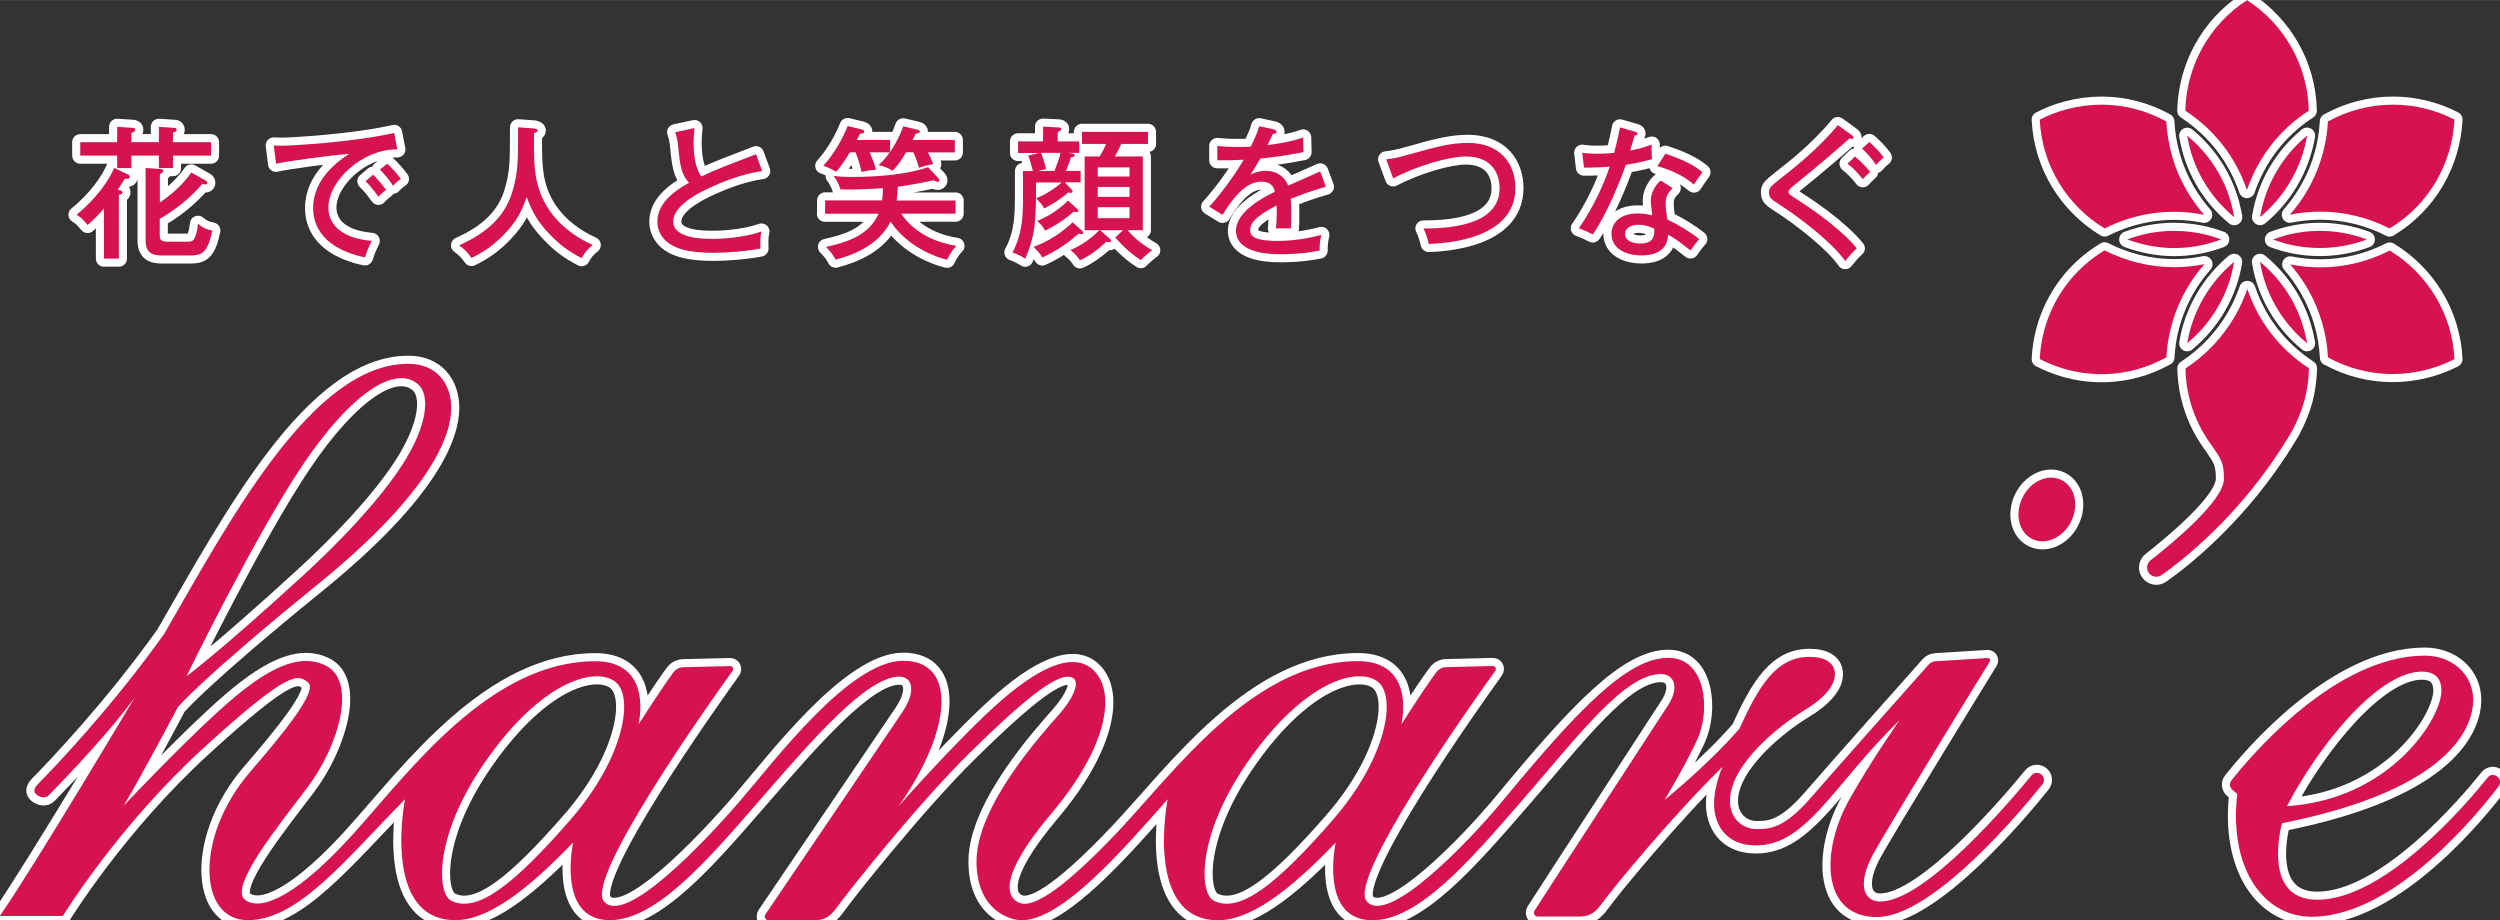 <?xml version="1.0" encoding="UTF-8"?><svg id="b" xmlns="http://www.w3.org/2000/svg" width="92.74mm" height="34.13mm" viewBox="0 0 262.9 96.74"><rect x="0" y="0" width="262.9" height="96.74" fill="#333333" stroke="none"/><defs><style>.d{fill:none;stroke:#fff;stroke-linecap:round;stroke-linejoin:round;stroke-width:1.7px;}.e{fill:#d6124f;stroke-width:0px;}</style></defs><g id="c"><path class="d" d="M244.81,37.58c4.26,2.34,9.24,2.26,13.3.18-.23-4.84-2.9-9.05-6.81-11.42-2.29,1.17-4.78,1.77-7.3,1.77-1.05,0-2.11-.1-3.16-.31.68.78,1.3,1.64,1.83,2.56,1.3,2.25,2.01,4.71,2.14,7.23Z"/><path class="d" d="M240.93,45.49c.04-.08.09-.15.14-.22h-.02c.54-.99.98-2.04,1.29-3.16.3-1.12.44-2.26.47-3.39-3.06-1.99-5.32-4.89-6.48-8.34-.34.99-.78,1.96-1.32,2.89-1.3,2.24-3.08,4.1-5.19,5.47.06,3.09,1.12,5.93,2.86,8.23h0c.88,1.32,1.19,1.67,1.19,3.38,0,2.33-5.62,6.93-7.71,8.56-.42.33-.5.94-.17,1.36.32.41.89.5,1.32.2,2.14-1.5,8.37-6.31,13.31-14.46.11-.17.21-.34.32-.52Z"/><path class="d" d="M231.82,27.77c-1.03.21-2.09.32-3.18.32-2.64,0-5.12-.65-7.32-1.77-3.15,1.9-5.41,4.89-6.36,8.45-.26.98-.41,1.98-.46,2.98,3.14,1.62,6.72,2.03,10.15,1.11,1.12-.3,2.18-.75,3.17-1.29.2-3.74,1.67-7.15,4-9.79Z"/><path class="d" d="M221.33,24.02c3.25-1.65,6.89-2.15,10.46-1.44-.69-.79-1.31-1.65-1.85-2.58-1.32-2.28-2-4.76-2.13-7.23-2.12-1.17-4.45-1.77-6.81-1.77-1.23,0-2.47.16-3.69.49-.98.26-1.92.63-2.81,1.09.23,4.85,2.9,9.07,6.83,11.44Z"/><path class="d" d="M236.29,19.97c.34-.99.78-1.96,1.31-2.89,1.32-2.28,3.12-4.11,5.19-5.45-.1-4.87-2.66-9.14-6.49-11.62-4.08,2.63-6.39,7.05-6.49,11.63,3.05,1.99,5.31,4.89,6.48,8.34Z"/><path class="d" d="M234.67,21.51c-.77-2.88-2.4-5.38-4.66-7.24.27,1.62.81,3.22,1.68,4.72.86,1.49,1.97,2.77,3.26,3.84-.08-.44-.17-.88-.29-1.32Z"/><path class="d" d="M223.7,25.17c1.54.57,3.2.91,4.94.91s3.4-.33,4.94-.91c-.42-.16-.84-.29-1.27-.41-1.22-.33-2.46-.49-3.69-.49-1.68,0-3.34.31-4.92.9Z"/><path class="d" d="M237.94,28.84c.77,2.88,2.41,5.38,4.67,7.25-.28-1.64-.83-3.24-1.69-4.72-.86-1.49-1.97-2.78-3.26-3.84.07.44.17.88.28,1.32Z"/><path class="d" d="M248.89,25.17c-1.54-.57-3.19-.9-4.93-.9s-3.4.33-4.94.91c.41.15.84.29,1.27.41,2.88.77,5.86.61,8.6-.41Z"/><path class="d" d="M242.6,14.26c-1.27,1.05-2.37,2.33-3.24,3.83-.86,1.49-1.42,3.09-1.69,4.73,2.57-2.12,4.36-5.14,4.94-8.56Z"/><path class="d" d="M230.01,36.08c1.28-1.06,2.38-2.34,3.24-3.82.86-1.49,1.42-3.09,1.69-4.73-2.56,2.12-4.36,5.14-4.93,8.56Z"/><path class="d" d="M243.97,22.25c2.63,0,5.12.65,7.32,1.77,4.18-2.52,6.59-6.88,6.82-11.45-2.06-1.06-4.26-1.57-6.45-1.57-2.4,0-4.77.61-6.86,1.77-.2,3.75-1.67,7.15-4,9.8,1.03-.2,2.09-.32,3.18-.32Z"/><path class="d" d="M216.78,50.47c-1.41-.7-3.24.12-4.09,1.83-.85,1.72-.4,3.67,1.01,4.37,1.41.7,3.25-.12,4.1-1.83.85-1.72.4-3.67-1.02-4.37Z"/><path class="d" d="M213.66,81.5c-2.19,2.67-11.18,13.3-15.95,13.3-1.68,0-2.52-1.78-.64-5.15,1.71-3.06,10.56-17.47,12.17-20.08.11-.18-.03-.39-.23-.38l-5.47.34c-.28.02-.53.14-.72.35-1.63,1.83-9.75,10.95-12.29,13.89-2.82,3.27-4.31,3.41-5.79,3.41s-2.82-1.09-2.82-2.97c0-3.91,5.49-8.12,7.72-9.45,2.23-1.34,3.32-2.67,3.32-3.86s-.99-1.83-2.67-1.83c-3.46,0-5.3,2.97-7.38,7.57-3.47,3.96-7.87,7.48-7.87,7.48,0,0,1.98-3.22,3.42-6.29,1.44-3.07.99-8.66-3.02-8.66-4.31,0-9.5,5.45-17.43,15.05-3.57,4.33-12.13,13.22-14.3,10.54-1.98-2.43,11.14-20.9,13.54-24.23.15-.21,0-.51-.26-.5l-4.89.12c-.42,0-.82.21-1.07.55-1.47,2-3.65,5.45-3.65,5.45.69-3.71-.55-6.63-4.56-6.63-10.99,0-19.23,11.55-25.25,17.92-6.44,6.81-9.14,7.94-10.3,7.52-1.48-.53-2.33-2.77,3.32-9.45,5.64-6.68,6.68-12.18,4.75-14.65-1.93-2.48-5.54-1.09-9.9,2.67-4.36,3.76-10.94,11.24-10.94,11.24,5.69-8.07,6.14-15.29.49-15.29s-13.51,10.5-17.18,14.75c-3.66,4.26-12.13,13.22-14.31,10.54-1.98-2.43,11.14-20.9,13.54-24.23.15-.21,0-.51-.27-.5l-4.89.12c-.42,0-.82.21-1.07.55-1.47,2-3.65,5.45-3.65,5.45.69-3.71-.54-6.63-4.55-6.63-10.99,0-19.4,11.39-25.25,17.92-5.84,6.54-9.8,8.47-11.58,7.18-1.78-1.29,3.51-7.8,6.53-11.8,3.37-4.45,5.25-11.22,1.93-12.85-3.32-1.64-7.32,1.19-11.53,5.05-4.21,3.86-9.71,9.7-9.71,9.7,1.88-3.12,5.69-10.35,5.69-10.35,0,0,2.33-2.87,14.65-12.87,12.33-10,14.11-15.94,14.11-18.61s-1.63-4.65-4.5-4.65c-10.05,0-18.66,16.24-25.69,28.41-5.54,7.76-11.42,13.91-13.27,15.79-.44.45-.52.82-.12,1.13.4.31.92.4,1.27.04,1.75-1.79,6.56-6.8,9.05-10.32,0,0-10.44,17.57-14.21,23.02h6.63s5.79-9.45,14.8-17.67c9.01-8.22,9.9-7.77,10.99-6.88,1.09.89-2.78,5.55-6.14,9.45-5.74,6.68-5.49,15.54-.2,15.54s10.25-6.33,16.53-12.72c0,0-2.52,12.72,5.3,12.72,4.01,0,8.71-4.38,12.38-8.16,0,0-1.78,8.16,3.86,8.16,4.86,0,10.25-6.26,15.64-12.47,5.71-6.58,11.39-13.14,14.8-13.14,1.34,0,1.83,1.46.35,3.69-1.33,1.99-12.15,17.94-14.43,21.31-.18.27.01.62.33.62h4.59c.94,0,1.68-.05,2.62-1.38.94-1.34,8.37-10.74,13.96-16.24,5.59-5.5,8.76-7.99,10.3-7.99s.84,1.95-.89,3.93c-1.73,1.98-8.71,9.6-8.71,15.49,0,5.1,3.46,6.19,4.75,6.19,4.29,0,10.79-7.57,15.35-12.72,0,0-2.52,12.72,5.3,12.72,4.01,0,8.71-4.38,12.37-8.16,0,0-1.78,8.16,3.86,8.16,4.86,0,10.24-6.26,15.64-12.47,5.94-6.83,10.84-13.42,14.7-13.42,1.44,0,1.93,1.44.79,3.22s-12.52,19.2-14.08,21.66c-.17.27.01.62.33.62h4.15c.94,0,1.68-.05,2.62-1.39.94-1.33,7.08-8.86,12.67-14.36,0,0-.89,1.88-.89,3.91s1.14,4.36,4.41,4.36c5.35,0,8.17-6.44,15.1-13.17,0,0-3,4.25-5.35,8.47-2.92,5.25-2.92,12.23,2.97,12.23s15.3-11.32,17.4-13.96c.24-.31.21-.75-.09-1.01-.31-.28-.8-.25-1.07.08ZM31.88,48.82c5.05-7.48,9.68-10.49,12.08-8.42,1.29,1.11,1.04,4.32-1.68,8.51-2.47,3.81-6.62,8.14-10.49,11.68-8.76,8.02-12.18,10.52-12.18,10.52,0,0,7.23-14.83,12.28-22.3ZM59.95,86.24c-5.74,6.58-9.75,9.9-12.52,8.46-1.48-.76-1.88-6.88,3.81-14.9,5.69-8.02,11.09-9.65,13.32-8.22,2.23,1.43,1.14,8.07-4.6,14.65ZM140.14,86.24c-5.74,6.58-9.75,9.9-12.52,8.46-1.48-.76-1.88-6.88,3.81-14.9,5.69-8.02,11.09-9.65,13.32-8.22,2.23,1.43,1.14,8.07-4.61,14.65Z"/><path class="d" d="M262.67,81.72l-.08-.07c-.29-.25-.73-.22-.97.09-2.03,2.54-10.74,12.87-17.94,12.87-5.97,0-3.7-8.05-3.7-8.05,17.95-3.57,20.1-10.26,20.1-12.97s-2.25-4.65-5.08-4.65c-9.44,0-18.34,10.58-20.34,13.12-.24.3-.2.74.1.99l.51.44c-.89,7.76,2.71,12.91,7.82,12.91,8.81,0,17.78-11.22,19.69-13.75.21-.28.17-.68-.1-.92ZM254.69,70.62c1.12,0,2.05.49,2.05,2.01,0,2.9-5.31,11.42-16.24,12.14,3.33-6.4,9.6-14.15,14.19-14.15Z"/><path class="e" d="M244.81,37.58c4.26,2.34,9.24,2.26,13.3.18-.23-4.84-2.9-9.05-6.81-11.42-2.29,1.17-4.78,1.77-7.3,1.77-1.05,0-2.11-.1-3.16-.31.68.78,1.3,1.64,1.83,2.56,1.3,2.25,2.01,4.71,2.14,7.23Z"/><path class="e" d="M240.93,45.49c.04-.08.09-.15.14-.22h-.02c.54-.99.98-2.04,1.29-3.16.3-1.12.44-2.26.47-3.39-3.06-1.99-5.32-4.89-6.48-8.34-.34.99-.78,1.96-1.32,2.89-1.3,2.24-3.08,4.1-5.19,5.47.06,3.09,1.12,5.93,2.86,8.23h0c.88,1.32,1.19,1.67,1.19,3.38,0,2.33-5.62,6.93-7.71,8.56-.42.33-.5.94-.17,1.36.32.41.89.5,1.32.2,2.14-1.5,8.37-6.31,13.31-14.46.11-.17.21-.34.32-.52Z"/><path class="e" d="M231.82,27.77c-1.03.21-2.09.32-3.18.32-2.64,0-5.12-.65-7.32-1.77-3.15,1.9-5.41,4.89-6.36,8.45-.26.98-.41,1.98-.46,2.98,3.14,1.62,6.72,2.03,10.15,1.11,1.12-.3,2.18-.75,3.17-1.29.2-3.74,1.67-7.15,4-9.79Z"/><path class="e" d="M221.33,24.02c3.25-1.65,6.89-2.15,10.46-1.44-.69-.79-1.31-1.65-1.85-2.58-1.32-2.28-2-4.76-2.13-7.23-2.12-1.17-4.45-1.77-6.81-1.77-1.23,0-2.47.16-3.69.49-.98.26-1.92.63-2.81,1.09.23,4.85,2.9,9.07,6.83,11.44Z"/><path class="e" d="M236.29,19.97c.34-.99.78-1.96,1.31-2.89,1.32-2.28,3.12-4.11,5.19-5.45-.1-4.87-2.66-9.14-6.49-11.62-4.08,2.63-6.39,7.05-6.49,11.63,3.05,1.99,5.31,4.89,6.48,8.34Z"/><path class="e" d="M234.67,21.51c-.77-2.88-2.4-5.38-4.66-7.24.27,1.62.81,3.22,1.68,4.72.86,1.49,1.97,2.77,3.26,3.84-.08-.44-.17-.88-.29-1.32Z"/><path class="e" d="M223.7,25.17c1.54.57,3.2.91,4.94.91s3.4-.33,4.94-.91c-.42-.16-.84-.29-1.27-.41-1.22-.33-2.46-.49-3.69-.49-1.68,0-3.34.31-4.92.9Z"/><path class="e" d="M237.94,28.84c.77,2.88,2.41,5.38,4.67,7.25-.28-1.64-.83-3.24-1.69-4.72-.86-1.49-1.97-2.78-3.26-3.84.07.44.17.88.28,1.32Z"/><path class="e" d="M248.89,25.17c-1.54-.57-3.19-.9-4.93-.9s-3.4.33-4.94.91c.41.15.84.29,1.27.41,2.88.77,5.86.61,8.6-.41Z"/><path class="e" d="M242.6,14.26c-1.27,1.05-2.37,2.33-3.24,3.83-.86,1.49-1.42,3.09-1.69,4.73,2.57-2.12,4.36-5.14,4.94-8.56Z"/><path class="e" d="M230.01,36.08c1.28-1.06,2.38-2.34,3.24-3.82.86-1.49,1.42-3.09,1.69-4.73-2.56,2.12-4.36,5.14-4.93,8.56Z"/><path class="e" d="M243.97,22.25c2.63,0,5.12.65,7.32,1.77,4.18-2.52,6.59-6.88,6.82-11.45-2.06-1.06-4.26-1.57-6.45-1.57-2.4,0-4.77.61-6.86,1.77-.2,3.75-1.67,7.15-4,9.8,1.03-.2,2.09-.32,3.18-.32Z"/><path class="e" d="M216.78,50.47c-1.41-.7-3.24.12-4.09,1.83-.85,1.72-.4,3.67,1.01,4.37,1.41.7,3.25-.12,4.1-1.83.85-1.72.4-3.67-1.02-4.37Z"/><path class="e" d="M213.66,81.5c-2.19,2.67-11.18,13.3-15.95,13.3-1.68,0-2.52-1.78-.64-5.15,1.71-3.06,10.56-17.47,12.17-20.08.11-.18-.03-.39-.23-.38l-5.47.34c-.28.02-.53.14-.72.35-1.63,1.83-9.75,10.95-12.29,13.89-2.82,3.27-4.31,3.41-5.79,3.41s-2.82-1.09-2.82-2.97c0-3.91,5.49-8.12,7.72-9.45,2.23-1.34,3.32-2.67,3.32-3.86s-.99-1.83-2.67-1.83c-3.46,0-5.3,2.97-7.38,7.57-3.47,3.96-7.87,7.48-7.87,7.48,0,0,1.98-3.22,3.42-6.29,1.44-3.07.99-8.66-3.02-8.66-4.31,0-9.5,5.45-17.43,15.05-3.57,4.33-12.13,13.22-14.3,10.54-1.98-2.43,11.14-20.9,13.54-24.23.15-.21,0-.51-.26-.5l-4.89.12c-.42,0-.82.21-1.07.55-1.47,2-3.65,5.45-3.65,5.45.69-3.71-.55-6.63-4.56-6.63-10.99,0-19.23,11.55-25.25,17.92-6.44,6.81-9.14,7.94-10.3,7.52-1.48-.53-2.33-2.77,3.32-9.45,5.64-6.68,6.68-12.18,4.75-14.65-1.93-2.48-5.54-1.09-9.9,2.67-4.36,3.76-10.94,11.24-10.94,11.24,5.69-8.07,6.14-15.29.49-15.29s-13.51,10.5-17.18,14.75c-3.66,4.26-12.13,13.22-14.31,10.54-1.98-2.43,11.14-20.9,13.54-24.23.15-.21,0-.51-.27-.5l-4.89.12c-.42,0-.82.21-1.07.55-1.47,2-3.65,5.45-3.65,5.45.69-3.71-.54-6.63-4.55-6.63-10.99,0-19.4,11.39-25.25,17.92-5.84,6.54-9.8,8.47-11.58,7.18-1.78-1.29,3.51-7.8,6.53-11.8,3.37-4.45,5.25-11.22,1.93-12.85-3.32-1.64-7.32,1.19-11.53,5.05-4.21,3.86-9.71,9.7-9.71,9.7,1.88-3.12,5.69-10.35,5.69-10.35,0,0,2.33-2.87,14.65-12.87,12.33-10,14.11-15.94,14.11-18.61s-1.63-4.65-4.5-4.65c-10.05,0-18.66,16.24-25.69,28.41-5.54,7.76-11.42,13.91-13.27,15.79-.44.45-.52.82-.12,1.13.4.31.92.4,1.27.04,1.75-1.79,6.56-6.8,9.05-10.32,0,0-10.44,17.57-14.21,23.02h6.63s5.79-9.45,14.8-17.67c9.01-8.22,9.9-7.77,10.99-6.88,1.09.89-2.78,5.55-6.14,9.45-5.74,6.68-5.49,15.54-.2,15.54s10.25-6.33,16.53-12.72c0,0-2.52,12.72,5.3,12.72,4.01,0,8.71-4.38,12.38-8.16,0,0-1.78,8.16,3.86,8.16,4.86,0,10.25-6.26,15.64-12.47,5.71-6.58,11.39-13.14,14.8-13.14,1.34,0,1.83,1.46.35,3.69-1.33,1.99-12.15,17.94-14.43,21.31-.18.27.01.62.33.62h4.59c.94,0,1.68-.05,2.62-1.38.94-1.34,8.37-10.74,13.96-16.24,5.59-5.5,8.76-7.99,10.3-7.99s.84,1.95-.89,3.93c-1.73,1.98-8.71,9.6-8.71,15.49,0,5.1,3.46,6.19,4.75,6.19,4.29,0,10.79-7.57,15.35-12.72,0,0-2.52,12.72,5.3,12.72,4.01,0,8.71-4.38,12.37-8.16,0,0-1.78,8.16,3.86,8.16,4.86,0,10.24-6.26,15.64-12.47,5.94-6.83,10.84-13.42,14.7-13.42,1.44,0,1.93,1.44.79,3.22s-12.52,19.2-14.08,21.66c-.17.27.01.62.33.62h4.15c.94,0,1.68-.05,2.62-1.39.94-1.33,7.08-8.86,12.67-14.36,0,0-.89,1.88-.89,3.91s1.14,4.36,4.41,4.36c5.35,0,8.17-6.44,15.1-13.17,0,0-3,4.25-5.35,8.47-2.92,5.25-2.92,12.23,2.97,12.23s15.3-11.32,17.4-13.96c.24-.31.21-.75-.09-1.01-.31-.28-.8-.25-1.07.08ZM31.88,48.82c5.05-7.48,9.68-10.49,12.08-8.42,1.29,1.11,1.04,4.32-1.68,8.51-2.47,3.81-6.62,8.14-10.49,11.68-8.76,8.02-12.18,10.52-12.18,10.52,0,0,7.23-14.83,12.28-22.3ZM59.95,86.24c-5.74,6.58-9.75,9.9-12.52,8.46-1.48-.76-1.88-6.88,3.81-14.9,5.69-8.02,11.09-9.65,13.32-8.22,2.23,1.43,1.14,8.07-4.6,14.65ZM140.14,86.24c-5.74,6.58-9.75,9.9-12.52,8.46-1.48-.76-1.88-6.88,3.81-14.9,5.69-8.02,11.09-9.65,13.32-8.22,2.23,1.43,1.14,8.07-4.61,14.65Z"/><path class="e" d="M262.67,81.72l-.08-.07c-.29-.25-.73-.22-.97.09-2.03,2.54-10.74,12.87-17.94,12.87-5.97,0-3.7-8.05-3.7-8.05,17.95-3.57,20.1-10.26,20.1-12.97s-2.25-4.65-5.08-4.65c-9.44,0-18.34,10.58-20.34,13.12-.24.3-.2.74.1.99l.51.44c-.89,7.76,2.71,12.91,7.82,12.91,8.81,0,17.78-11.22,19.69-13.75.21-.28.17-.68-.1-.92ZM254.69,70.62c1.12,0,2.05.49,2.05,2.01,0,2.9-5.31,11.42-16.24,12.14,3.33-6.4,9.6-14.15,14.19-14.15Z"/><path class="d" d="M12.67,20.02c.09.03.21.09.21.18,0,.15-.09.21-.38.29v6.7h-1.57v-5.27c-.66.74-.93,1.04-1.72,1.73-.51-.62-.69-.78-1.16-1.08,2.09-1.67,3.45-3.69,3.96-4.92l1.43.69c.11.04.21.12.21.24,0,.26-.35.23-.54.21-.15.26-.26.44-.72,1.16l.27.07ZM12.32,13.33l1.67.11c.12.02.24.06.24.2,0,.2-.21.26-.41.32v.98h2.89v-1.61l1.64.11c.08,0,.23.01.23.2,0,.19-.19.24-.39.29v1.02h4v1.41h-4v1.31h-1.48v-1.31h-2.89v1.31h-1.5v-1.31h-3.88v-1.41h3.88v-1.6ZM21.68,19.01c.08.04.12.12.12.2,0,.14-.1.18-.21.18s-.21-.03-.32-.06c-.36.45-2.08,2.36-4.47,3.67v1.67c0,.41,0,.74.8.74h2.21c.44,0,.57-.21.63-.33.12-.26.3-.69.38-1.55.53.42.8.57,1.51.71-.5,2.39-1.13,2.62-2.38,2.62h-2.68c-.9,0-1.96,0-1.96-1.58v-7.62l1.63.11c.14.01.23.07.23.2,0,.17-.17.24-.36.33v2.98c1.97-1.27,3.07-2.8,3.31-3.15l1.57.89Z"/><path class="d" d="M41.79,15.7c-3.7-.03-7.26,3.3-7.26,6.14,0,.92.42,3.11,4.56,3.49-.41.8-.57,1.31-.71,1.73-2.36-.48-5.45-1.84-5.45-5.21,0-3.18,2.89-5.09,3.79-5.67-1.78.11-6.8.8-7.69,1.04l-.24-1.93c.29.01.53.03.86.03.78,0,7.47-.35,11.8-1.35l.33,1.73ZM39.24,18.36c.32.32,1.02,1.12,1.37,1.61-.35.22-.69.59-.81.72-.62-.87-1.01-1.29-1.37-1.64l.81-.69ZM40.73,17.22c.47.39,1.11,1.16,1.43,1.59-.35.2-.66.54-.83.71-.51-.74-.8-1.1-1.38-1.69l.78-.62Z"/><path class="d" d="M56.16,13.51c.15.01.39.06.39.22,0,.11-.09.14-.39.27-.05,2.82.06,4.29.42,5.56.83,2.9,2.98,4.94,5.75,6.2-.57.47-.83.77-1.16,1.38-1.43-.72-2.41-1.49-3.52-2.67-1.29-1.38-1.82-2.53-2.26-3.76-.54,1.52-1.01,2.48-2.26,3.81-1.23,1.3-2.27,1.97-3.54,2.6-.47-.63-.72-.9-1.31-1.33,3-1.34,4.86-3.08,5.63-5.73.57-1.97.57-3.07.57-6.68l1.67.12Z"/><path class="d" d="M80.15,17.98c-2.11.3-4.23,1.14-5.84,1.91-1.58.75-3.51,1.97-3.51,3.4,0,1.82,3.21,1.82,4.21,1.82s3.36-.15,5.06-.77c-.06.26-.15.68-.1,1.79-1.49.29-3.55.45-4.91.45-2.66,0-3.72-.44-4.36-.77-.93-.5-1.57-1.4-1.57-2.49,0-1.58,1.11-2.88,3.33-4.11-.84-.89-.95-1.87-1.16-3.91-.03-.32-.09-.84-.3-1.4l2.03-.44c-.06.65-.09,1.02-.09,1.46,0,1.08.09,2.63.81,3.63.74-.36,1.78-.8,2.42-1.05.53-.21,3.15-1.22,3.33-1.29l.65,1.76Z"/><path class="d" d="M95.29,16.01c-.65,1.13-1.05,1.55-1.42,1.94-.48-.3-1.07-.53-1.47-.59.41-.39.75-.77,1.17-1.35h-2.12c.45,1.01.6,1.58.68,1.84-.33.01-.89.06-1.54.22-.17-.95-.56-1.91-.62-2.06h-.59c-.32.51-.89,1.44-1.45,2.05-.27-.18-.98-.53-1.35-.63,1.25-1.37,2.12-3.07,2.56-4.18l1.45.35c.18.04.3.11.3.24s-.11.19-.45.22c-.2.39-.24.5-.33.65h3.49v1.28c.48-.71.99-1.58,1.38-2.71l1.48.35c.14.03.27.08.27.21,0,.15-.15.17-.44.21-.12.26-.2.41-.32.66h4.44v1.31h-2.83c.17.29.36.71.56,1.23-.72.12-1.13.26-1.51.39-.17-.63-.33-1.1-.59-1.63h-.77ZM86.77,22.45v-1.38h5.99c.03-.23.08-.56.09-1.28-2.74.17-3.82.14-4.47.12-.2-.69-.51-1.13-.71-1.42.56.08,1.07.11,2,.11,3.03,0,5.92-.33,7.93-1.02l1.05,1.13c.06.06.14.17.14.24,0,.14-.12.17-.18.17-.14,0-.24-.07-.41-.17-1.42.32-3.07.59-3.79.68-.01.41-.05.81-.12,1.45h6.2v1.38h-5.72c.32.51,1.91,2.78,5.81,3.39-.21.21-.59.62-.98,1.46-.99-.22-4.05-1.22-5.95-4-1.22,2.35-3.54,3.39-5.77,3.99-.33-.59-.53-.84-1.02-1.34,2.14-.48,4.52-1.17,5.52-3.49h-5.63Z"/><path class="d" d="M113.49,14.85v1.22h-1.22l.44.06c.15.01.3.06.3.2,0,.17-.23.19-.38.21-.11.35-.15.45-.53,1.43h1.54v1.2h-1.67l.71.75c.08.08.12.14.12.21,0,.12-.12.14-.17.14-.12,0-.21-.03-.29-.04-.77.69-1.75,1.29-2.53,1.69-.23-.42-.47-.69-.86-1.07,1.14-.44,2.26-1.25,2.69-1.67h-2.69c0,3.63,0,5.46-1.14,8.02-.41-.27-.83-.48-1.34-.66,1.11-2.05,1.11-4.09,1.11-6.17v-2.39h1.04c-.18-.69-.27-1.04-.48-1.63l1.16-.27h-2.24v-1.22h2.63v-1.55l1.57.08c.12,0,.33.01.33.18,0,.15-.17.25-.36.31v.98h2.26ZM113.79,24.26c.06.06.11.12.11.21,0,.12-.12.15-.2.15-.1,0-.2-.03-.27-.06-.81.72-2.08,1.72-3.82,2.51-.3-.48-.48-.69-.93-1.11.63-.24,2.36-.9,4.12-2.59l.99.89ZM113.22,21.9c.09.08.17.16.17.26,0,.06-.05.15-.18.15-.08,0-.14-.01-.3-.06-.86.77-2.06,1.56-3.01,2-.14-.26-.3-.56-.83-1.02,1.23-.51,2.3-1.2,3.25-2.15l.9.83ZM109.48,16.07c.24.63.33.92.53,1.69l-.84.21h1.72c.36-.92.53-1.4.63-1.9h-2.03ZM116.63,25.03c.1.09.21.2.21.27,0,.12-.09.17-.23.17-.1,0-.2-.03-.27-.06-.75.74-1.87,1.57-2.78,1.96-.14-.22-.38-.6-.99-1.08,1.23-.53,2.27-1.29,3.03-2.09h-1.54v-7.75h1.58c.35-.57.51-.93.68-1.32h-2.54v-1.27h6.94v1.27h-2.8c-.3.63-.39.81-.69,1.32h2.95v7.75h-1.61c.41.48,1.23,1.33,2.6,2.11-.32.21-.95.75-1.2,1.04-.65-.42-1.51-1.05-2.69-2.38l.83-.77h-2.44l.98.84ZM118.78,18.56v-.96h-3.34v.96h3.34ZM115.44,19.65v1.05h3.34v-1.05h-3.34ZM115.44,21.78v1.16h3.34v-1.16h-3.34Z"/><path class="d" d="M133.92,13.6c.09.02.32.06.32.26,0,.04-.01.21-.39.22-.12.27-.24.53-.56,1.17.45-.06,2.29-.27,3.75-.8l.04,1.54c-1.88.38-3.58.59-4.54.68-.5.84-.71,1.19-1.04,1.69.77-.4,1.43-.4,1.6-.4.27,0,1.75,0,2.36,1.55,1.13-.5,2.92-1.27,3.37-1.49l.6,1.61c-1.64.47-2.51.81-3.7,1.28.06.56.06,1.15.06,1.61,0,.71-.01,1.1-.04,1.5-.26-.01-1.01-.03-1.57,0,.12-1.29.08-2.2.06-2.42-2.45,1.28-2.77,1.97-2.77,2.57,0,.47.11,1.16,2.83,1.16,1.56,0,3.13-.23,4.65-.63-.12.51-.18.92-.18,1.64-1.85.39-3.72.39-4.15.39-3.43,0-4.65-1.14-4.65-2.47,0-1.99,2.85-3.52,4.1-4.09-.12-.42-.3-1.07-1.42-1.07s-2.38.71-4.09,3.49l-1.4-.86c.71-.74,2.41-2.85,3.63-4.94-1.22.06-1.6.08-2.78.06v-1.5c.48.04,1.07.1,2.11.1.6,0,1.1-.01,1.4-.03.51-1.04.69-1.45.9-2.15l1.52.33Z"/><path class="d" d="M145.79,16.75c.72-.09,1.23-.18,2.27-.48,3.06-.87,4.59-1.25,6.29-1.25,3.51,0,5.01,2.3,5.01,4.74,0,5.48-7.54,5.83-9.11,5.89-.2-.84-.35-1.2-.56-1.63,1.96-.01,8.01-.06,8.01-4.23,0-1.07-.44-3.34-3.57-3.34-1.72,0-5.09.96-7.62,2.3l-.74-2Z"/><path class="d" d="M166.4,16.07c.45.05.83.09,1.59.09.84,0,1.48-.06,1.75-.09.39-1.44.51-2.15.62-2.68l1.63.47c.14.04.21.07.21.19,0,.17-.14.18-.3.19-.07.24-.41,1.35-.47,1.58.38-.06,1.19-.23,2.27-.62-.03.44-.03,1.05.04,1.53-1.38.39-2.54.56-2.77.59-.53,1.56-2.02,5.28-3.48,7.33-.63-.33-.68-.35-1.46-.65,1.48-2.11,2.66-4.7,3.25-6.49-.42.05-1.57.12-2.71.11l-.18-1.57ZM175.9,19.78c-.71.66-.74,1.22-.74,1.56,0,.74.11,1.32.2,1.75,1.14.53,2.39,1.29,3.33,2.05-.32.36-.45.54-.92,1.19-1.56-1.23-1.88-1.4-2.36-1.66-.06,2.18-2.27,2.18-2.8,2.18-1.72,0-3.15-.78-3.15-2.26,0-1.1.83-2.15,2.77-2.15.66,0,1.19.12,1.52.19-.06-.51-.15-1.1-.15-1.56,0-.96.69-1.84,1.05-2.09l1.25.8ZM172.3,23.63c-.74,0-1.41.32-1.41.96,0,1.01,1.51,1.01,1.6,1.01,1.51,0,1.49-.93,1.47-1.55-.81-.42-1.51-.42-1.66-.42ZM175.13,16.16c2.32.77,3.19,1.37,3.9,1.94-.51.72-.66.93-.89,1.3-1.35-1.17-3.04-1.7-3.85-1.94l.84-1.29Z"/><path class="d" d="M194.71,14.19c.11.08.21.18.21.26,0,.04-.03.15-.18.15-.08,0-.18-.03-.24-.05-.47.44-3.64,3.18-5.74,4.85-.27.21-.68.54-.68.75,0,.24.08.29.78.74,1.13.72,4.58,2.99,6.4,5.22-.47.42-.54.51-1.22,1.34-1.23-1.81-4.61-4.44-6.53-5.69-1.34-.86-1.48-.96-1.48-1.55,0-.35,0-.51,1.23-1.46,1.2-.93,3.91-3.04,6.01-5.6l1.43,1.04ZM195.07,16.45c.24.2,1.05.92,1.6,1.61-.23.2-.65.62-.78.78-.54-.71-1.11-1.25-1.6-1.64l.78-.75ZM196.58,14.93c.41.35,1.04.97,1.52,1.63-.35.26-.72.68-.81.78-.57-.83-.99-1.27-1.48-1.72l.77-.69Z"/><path class="e" d="M12.67,20.02c.09.03.21.09.21.18,0,.15-.09.21-.38.29v6.7h-1.57v-5.27c-.66.74-.93,1.04-1.72,1.73-.51-.62-.69-.78-1.16-1.08,2.09-1.67,3.45-3.69,3.96-4.92l1.43.69c.11.04.21.12.21.24,0,.26-.35.23-.54.21-.15.26-.26.44-.72,1.16l.27.07ZM12.32,13.33l1.67.11c.12.02.24.06.24.2,0,.2-.21.26-.41.32v.98h2.89v-1.61l1.64.11c.08,0,.23.01.23.2,0,.19-.19.24-.39.29v1.02h4v1.41h-4v1.31h-1.48v-1.31h-2.89v1.31h-1.5v-1.31h-3.88v-1.41h3.88v-1.6ZM21.68,19.01c.08.04.12.12.12.2,0,.14-.1.18-.21.18s-.21-.03-.32-.06c-.36.45-2.08,2.36-4.47,3.67v1.67c0,.41,0,.74.8.74h2.21c.44,0,.57-.21.63-.33.12-.26.3-.69.38-1.55.53.42.8.57,1.51.71-.5,2.39-1.13,2.62-2.38,2.62h-2.68c-.9,0-1.96,0-1.96-1.58v-7.62l1.63.11c.14.01.23.07.23.2,0,.17-.17.24-.36.33v2.98c1.97-1.27,3.07-2.8,3.31-3.15l1.57.89Z"/><path class="e" d="M41.79,15.7c-3.7-.03-7.26,3.3-7.26,6.14,0,.92.42,3.11,4.56,3.49-.41.8-.57,1.31-.71,1.73-2.36-.48-5.45-1.84-5.45-5.21,0-3.18,2.89-5.09,3.79-5.67-1.78.11-6.8.8-7.69,1.04l-.24-1.93c.29.01.53.03.86.03.78,0,7.47-.35,11.8-1.35l.33,1.73ZM39.24,18.36c.32.32,1.02,1.12,1.37,1.61-.35.22-.69.59-.81.72-.62-.87-1.01-1.29-1.37-1.64l.81-.69ZM40.73,17.22c.47.39,1.11,1.16,1.43,1.59-.35.2-.66.54-.83.71-.51-.74-.8-1.1-1.38-1.69l.78-.62Z"/><path class="e" d="M56.16,13.51c.15.01.39.06.39.22,0,.11-.09.14-.39.27-.05,2.82.06,4.29.42,5.56.83,2.9,2.98,4.94,5.75,6.2-.57.47-.83.77-1.16,1.38-1.43-.72-2.41-1.49-3.52-2.67-1.29-1.38-1.82-2.53-2.26-3.76-.54,1.52-1.01,2.48-2.26,3.81-1.23,1.3-2.27,1.97-3.54,2.6-.47-.63-.72-.9-1.31-1.33,3-1.34,4.86-3.08,5.63-5.73.57-1.97.57-3.07.57-6.68l1.67.12Z"/><path class="e" d="M80.15,17.98c-2.11.3-4.23,1.14-5.84,1.91-1.58.75-3.51,1.97-3.51,3.4,0,1.82,3.21,1.82,4.21,1.82s3.36-.15,5.06-.77c-.06.26-.15.68-.1,1.79-1.49.29-3.55.45-4.91.45-2.66,0-3.72-.44-4.36-.77-.93-.5-1.57-1.4-1.57-2.49,0-1.58,1.11-2.88,3.33-4.11-.84-.89-.95-1.87-1.16-3.91-.03-.32-.09-.84-.3-1.4l2.03-.44c-.06.65-.09,1.02-.09,1.46,0,1.08.09,2.63.81,3.63.74-.36,1.78-.8,2.42-1.05.53-.21,3.15-1.22,3.33-1.29l.65,1.76Z"/><path class="e" d="M95.29,16.01c-.65,1.13-1.05,1.55-1.42,1.94-.48-.3-1.07-.53-1.47-.59.41-.39.75-.77,1.17-1.35h-2.12c.45,1.01.6,1.58.68,1.84-.33.01-.89.06-1.54.22-.17-.95-.56-1.91-.62-2.06h-.59c-.32.51-.89,1.44-1.45,2.05-.27-.18-.98-.53-1.35-.63,1.25-1.37,2.12-3.07,2.56-4.18l1.45.35c.18.04.3.11.3.24s-.11.19-.45.22c-.2.39-.24.5-.33.65h3.49v1.28c.48-.71.99-1.58,1.38-2.71l1.48.35c.14.03.27.08.27.21,0,.15-.15.17-.44.21-.12.26-.2.41-.32.66h4.44v1.31h-2.83c.17.29.36.71.56,1.23-.72.12-1.13.26-1.51.39-.17-.63-.33-1.1-.59-1.63h-.77ZM86.77,22.45v-1.38h5.99c.03-.23.08-.56.09-1.28-2.74.17-3.82.14-4.47.12-.2-.69-.51-1.13-.71-1.42.56.08,1.07.11,2,.11,3.03,0,5.92-.33,7.93-1.02l1.05,1.13c.06.06.14.17.14.24,0,.14-.12.17-.18.17-.14,0-.24-.07-.41-.17-1.42.32-3.07.59-3.79.68-.01.41-.05.81-.12,1.45h6.2v1.38h-5.72c.32.51,1.91,2.78,5.81,3.39-.21.21-.59.62-.98,1.46-.99-.22-4.05-1.22-5.95-4-1.22,2.35-3.54,3.39-5.77,3.99-.33-.59-.53-.84-1.02-1.34,2.14-.48,4.52-1.17,5.52-3.49h-5.63Z"/><path class="e" d="M113.49,14.85v1.22h-1.22l.44.06c.15.01.3.06.3.2,0,.17-.23.19-.38.21-.11.35-.15.45-.53,1.43h1.54v1.2h-1.67l.71.75c.08.08.12.14.12.21,0,.12-.12.14-.17.14-.12,0-.21-.03-.29-.04-.77.69-1.75,1.29-2.53,1.69-.23-.42-.47-.69-.86-1.07,1.14-.44,2.26-1.25,2.69-1.67h-2.69c0,3.63,0,5.46-1.14,8.02-.41-.27-.83-.48-1.34-.66,1.11-2.05,1.11-4.09,1.11-6.17v-2.39h1.04c-.18-.69-.27-1.04-.48-1.63l1.16-.27h-2.24v-1.22h2.63v-1.55l1.57.08c.12,0,.33.01.33.18,0,.15-.17.25-.36.31v.98h2.26ZM113.79,24.26c.06.06.11.12.11.21,0,.12-.12.15-.2.15-.1,0-.2-.03-.27-.06-.81.72-2.08,1.72-3.82,2.51-.3-.48-.48-.69-.93-1.11.63-.24,2.36-.9,4.12-2.59l.99.89ZM113.22,21.9c.09.08.17.16.17.26,0,.06-.05.15-.18.15-.08,0-.14-.01-.3-.06-.86.77-2.06,1.56-3.01,2-.14-.26-.3-.56-.83-1.02,1.23-.51,2.3-1.2,3.25-2.15l.9.83ZM109.48,16.07c.24.63.33.92.53,1.69l-.84.21h1.72c.36-.92.53-1.4.63-1.9h-2.03ZM116.63,25.03c.1.09.21.2.21.27,0,.12-.09.17-.23.17-.1,0-.2-.03-.27-.06-.75.74-1.87,1.57-2.78,1.96-.14-.22-.38-.6-.99-1.08,1.23-.53,2.27-1.29,3.03-2.09h-1.54v-7.75h1.58c.35-.57.51-.93.68-1.32h-2.54v-1.27h6.94v1.27h-2.8c-.3.63-.39.81-.69,1.32h2.95v7.75h-1.61c.41.48,1.23,1.33,2.6,2.11-.32.21-.95.75-1.2,1.04-.65-.42-1.51-1.05-2.69-2.38l.83-.77h-2.44l.98.84ZM118.78,18.56v-.96h-3.34v.96h3.34ZM115.44,19.65v1.05h3.34v-1.05h-3.34ZM115.44,21.78v1.16h3.34v-1.16h-3.34Z"/><path class="e" d="M133.92,13.6c.09.02.32.06.32.26,0,.04-.01.21-.39.22-.12.27-.24.53-.56,1.17.45-.06,2.29-.27,3.75-.8l.04,1.54c-1.88.38-3.58.59-4.54.68-.5.84-.71,1.19-1.04,1.69.77-.4,1.43-.4,1.6-.4.27,0,1.75,0,2.36,1.55,1.13-.5,2.92-1.27,3.37-1.49l.6,1.61c-1.64.47-2.51.81-3.7,1.28.06.56.06,1.15.06,1.61,0,.71-.01,1.1-.04,1.5-.26-.01-1.01-.03-1.57,0,.12-1.29.08-2.2.06-2.42-2.45,1.28-2.77,1.97-2.77,2.57,0,.47.11,1.16,2.83,1.16,1.56,0,3.13-.23,4.65-.63-.12.51-.18.92-.18,1.64-1.85.39-3.72.39-4.15.39-3.43,0-4.65-1.14-4.65-2.47,0-1.99,2.85-3.52,4.1-4.09-.12-.42-.3-1.07-1.42-1.07s-2.38.71-4.09,3.49l-1.4-.86c.71-.74,2.41-2.85,3.63-4.94-1.22.06-1.6.08-2.78.06v-1.5c.48.04,1.07.1,2.11.1.6,0,1.1-.01,1.4-.03.51-1.04.69-1.45.9-2.15l1.52.33Z"/><path class="e" d="M145.79,16.75c.72-.09,1.23-.18,2.27-.48,3.06-.87,4.59-1.25,6.29-1.25,3.51,0,5.01,2.3,5.01,4.74,0,5.48-7.54,5.83-9.11,5.89-.2-.84-.35-1.2-.56-1.63,1.96-.01,8.01-.06,8.01-4.23,0-1.07-.44-3.34-3.57-3.34-1.72,0-5.09.96-7.62,2.3l-.74-2Z"/><path class="e" d="M166.4,16.07c.45.05.83.09,1.59.09.84,0,1.48-.06,1.75-.09.39-1.44.51-2.15.62-2.68l1.63.47c.14.04.21.07.21.19,0,.17-.14.18-.3.19-.07.24-.41,1.35-.47,1.58.38-.06,1.19-.23,2.27-.62-.03.44-.03,1.05.04,1.53-1.38.39-2.54.56-2.77.59-.53,1.56-2.02,5.28-3.48,7.33-.63-.33-.68-.35-1.46-.65,1.48-2.11,2.66-4.7,3.25-6.49-.42.05-1.57.12-2.71.11l-.18-1.57ZM175.9,19.78c-.71.66-.74,1.22-.74,1.56,0,.74.11,1.32.2,1.75,1.14.53,2.39,1.29,3.33,2.05-.32.36-.45.54-.92,1.19-1.56-1.23-1.88-1.4-2.36-1.66-.06,2.18-2.27,2.18-2.8,2.18-1.72,0-3.15-.78-3.15-2.26,0-1.1.83-2.15,2.77-2.15.66,0,1.19.12,1.52.19-.06-.51-.15-1.1-.15-1.56,0-.96.69-1.84,1.05-2.09l1.25.8ZM172.3,23.63c-.74,0-1.41.32-1.41.96,0,1.01,1.51,1.01,1.6,1.01,1.51,0,1.49-.93,1.47-1.55-.81-.42-1.51-.42-1.66-.42ZM175.13,16.16c2.32.77,3.19,1.37,3.9,1.94-.51.72-.66.93-.89,1.3-1.35-1.17-3.04-1.7-3.85-1.94l.84-1.29Z"/><path class="e" d="M194.71,14.19c.11.08.21.18.21.26,0,.04-.03.15-.18.15-.08,0-.18-.03-.24-.05-.47.44-3.64,3.18-5.74,4.85-.27.21-.68.54-.68.75,0,.24.08.29.78.74,1.13.72,4.58,2.99,6.4,5.22-.47.42-.54.51-1.22,1.34-1.23-1.81-4.61-4.44-6.53-5.69-1.34-.86-1.48-.96-1.48-1.55,0-.35,0-.51,1.23-1.46,1.2-.93,3.91-3.04,6.01-5.6l1.43,1.04ZM195.07,16.45c.24.2,1.05.92,1.6,1.61-.23.2-.65.62-.78.78-.54-.71-1.11-1.25-1.6-1.64l.78-.75ZM196.58,14.93c.41.35,1.04.97,1.52,1.63-.35.26-.72.68-.81.78-.57-.83-.99-1.27-1.48-1.72l.77-.69Z"/></g></svg>